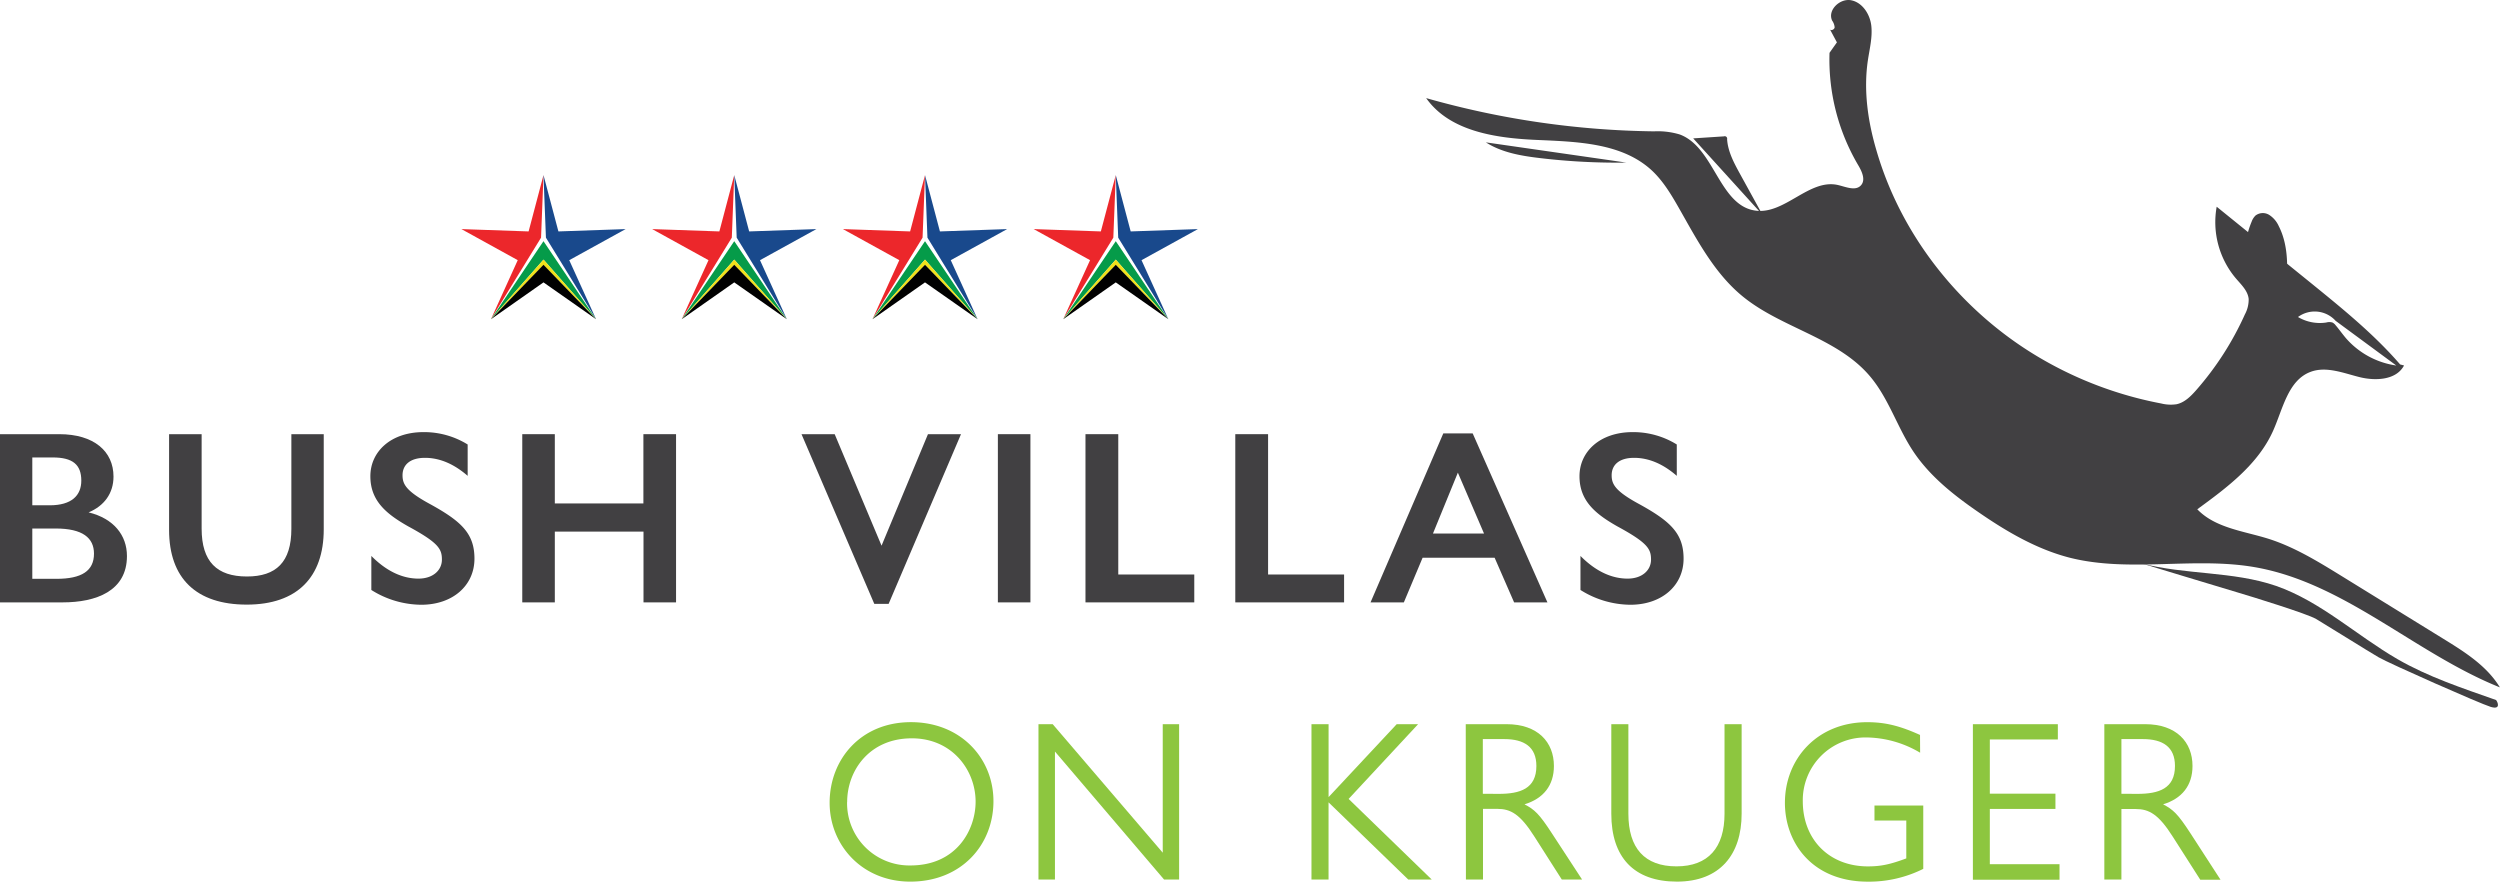 <?xml version="1.0" encoding="UTF-8"?>
<svg xmlns="http://www.w3.org/2000/svg" viewBox="0 0 717.4 252.99">
  <defs>
    <style>.aad96c8d-18d5-44af-a725-640b9a64d7d1{fill:#414042;}.abcc90e9-2ae8-4640-a54f-f2aaaab6ca51{fill:#8dc63f;}.edcdea12-0427-44ba-a3a9-7767eba4aeee{fill:#ec272b;}.fca5ac1c-bc76-4d53-8c5a-a6f9d27a3e3b{fill:#19498c;}.ef07d422-dbc9-4c24-9e54-e15c65b0aa35{fill:#059b49;}.bc6b83fa-e292-4132-b8fe-301c42a588b2{fill:#f0e11a;}.a40b0c4c-553b-47a7-9b2a-f9d538c606de{fill:#010101;}</style>
  </defs>
  <g id="ae153190-d44b-43c1-8b1a-0f7e2eeff2b3" data-name="Layer 2">
    <g id="b49f57ec-454b-4c74-989d-000b1d3f6250" data-name="Layer 3">
      <path class="aad96c8d-18d5-44af-a725-640b9a64d7d1" d="M655.79,85.27c.67-6.89,1.26-14.22-1.88-20.39a7.45,7.45,0,0,0-2.69-3.18,3.46,3.46,0,0,0-4,.17,4.84,4.84,0,0,0-1.12,1.81,25.49,25.49,0,0,0-1.93,9.15,11.87,11.87,0,0,0,.55,4.32A15.6,15.6,0,0,0,648,81.92l5,5.71"></path>
      <path class="aad96c8d-18d5-44af-a725-640b9a64d7d1" d="M701.21,183.35l-29.28-18.06c-6.72-4.14-13.52-8.32-21-10.69-7.12-2.23-15.24-3.07-20.4-8.46,8.56-6.23,17.5-12.91,21.79-22.59,2.79-6.27,4.27-14.41,10.7-16.83,4.47-1.69,9.36.31,14,1.48s10.61.9,12.84-3.32l-1.12-.3C681.12,95.77,672,88.41,663,81.1L636.1,59.32a25,25,0,0,0,5.52,20.58c1.53,1.79,3.43,3.56,3.66,5.9a9,9,0,0,1-1.09,4.43,87.12,87.12,0,0,1-13.93,21.68c-1.57,1.79-3.36,3.6-5.68,4.09a11.28,11.28,0,0,1-4.4-.22A108.6,108.6,0,0,1,584.7,102.3c-22-13.14-39.08-34.5-46.22-59.08C536,34.84,534.73,26,536,17.35c.49-3.28,1.34-6.58,1-9.87S534.53.78,531.28.09s-6.94,2.81-5.53,5.82a3.91,3.91,0,0,1,.72,1.94c-.07.69-1.23,1.11-1.42.44l2.07,3.87c-.71,1-1.42,2-2.12,3a59.68,59.68,0,0,0,8.23,32.24c1.07,1.8,2.19,4.22.8,5.77-1.56,1.75-4.35.44-6.63-.08-8.21-1.86-15.2,8.43-23.55,7.36C493.29,59.12,492,42.24,482,38.58a21.83,21.83,0,0,0-7.34-.89,249.56,249.56,0,0,1-65.41-9.54c6.74,9.55,19.94,11.48,31.63,12s24.59.82,33.16,8.79c3.2,3,5.48,6.8,7.65,10.6,5.19,9.11,10.15,18.71,18.24,25.39,11.18,9.23,27.24,11.91,36.64,23,5.41,6.36,7.86,14.71,12.5,21.66,4.76,7.13,11.65,12.55,18.71,17.41,8,5.52,16.58,10.55,26,13,17.21,4.4,35.58-.27,53.09,2.73,25.92,4.44,46.09,24.73,70.5,34.52C713.61,191.07,707.3,187.1,701.21,183.35Zm-31-91.3,17.43,12.84A23.57,23.57,0,0,1,673.15,97c-1-1.19-1.92-2.49-2.93-3.68a2.76,2.76,0,0,0-.9-.77,3.16,3.16,0,0,0-1.78,0,12.31,12.31,0,0,1-8.11-1.58A8.08,8.08,0,0,1,670.22,92.05Z"></path>
      <path class="aad96c8d-18d5-44af-a725-640b9a64d7d1" d="M505.78,61.66l-6.45-11.72c-1.73-3.16-3.51-6.45-3.72-10a.69.69,0,0,0-.9-.81l-8.83.58"></path>
      <path class="aad96c8d-18d5-44af-a725-640b9a64d7d1" d="M426.38,40.85c4.57,2.93,10.1,3.87,15.49,4.51a187.51,187.51,0,0,0,24.84,1.3"></path>
      <path class="aad96c8d-18d5-44af-a725-640b9a64d7d1" d="M716.27,200.88c-9.69-3.42-19.44-6.62-28.33-11.76-11.76-6.81-22-16.54-34.83-21-12.39-4.26-26-3.13-38.68-6.48,0,0,23.8,7.23,27.81,8.41s19.86,6.08,22.39,7.57,14.82,9.19,17.94,11,29.21,13.34,32.17,14.23S716.77,201.48,716.27,200.88Z"></path>
      <path class="aad96c8d-18d5-44af-a725-640b9a64d7d1" d="M17,124.59c10,0,15.57,4.95,15.57,12.17,0,4.82-2.69,8.42-7.14,10.27,7.21,1.77,11,6.58,11,12.53,0,10.05-8.85,13.3-18.48,13.3H0V124.59ZM9.27,145h5c6.3,0,9.06-2.83,9.06-7.08,0-4.6-2.48-6.65-8.21-6.65H9.27Zm6.94,21.1c7.22,0,10.76-2.27,10.76-7.22,0-4.53-3.25-7.22-11-7.22H9.27v14.44Z"></path>
      <path class="aad96c8d-18d5-44af-a725-640b9a64d7d1" d="M57.86,124.59V151.7c0,9.49,4.39,13.73,13,13.73,8.36,0,12.75-4.1,12.75-13.66V124.59H92.9v27.32c0,13.73-7.64,21.59-22.09,21.59S48.52,166,48.52,152.05V124.59Z"></path>
      <path class="aad96c8d-18d5-44af-a725-640b9a64d7d1" d="M134.2,127.55v9c-3.82-3.33-7.93-5.17-12.25-5.17s-6.44,2.05-6.44,5c0,2.47.92,4.46,7.64,8.13,9.14,5,13,8.5,13,15.8,0,7.71-6.23,13.23-15.29,13.23a27.19,27.19,0,0,1-14.3-4.24v-9.77c4.25,4.31,8.85,6.51,13.52,6.51,4.18,0,6.73-2.41,6.73-5.45s-.92-4.81-9.7-9.56c-6.23-3.54-10.83-7.29-10.83-14.37S112.18,124,121.53,124A23.74,23.74,0,0,1,134.2,127.55Z"></path>
      <path class="aad96c8d-18d5-44af-a725-640b9a64d7d1" d="M159.21,124.59v19.88h25.42V124.59H194v48.27h-9.34V152.55H159.21v20.31h-9.34V124.59Z"></path>
      <path class="aad96c8d-18d5-44af-a725-640b9a64d7d1" d="M239.52,124.59l13.45,32,13.32-32h9.48L255,173.29h-4.11L230,124.59Z"></path>
      <path class="aad96c8d-18d5-44af-a725-640b9a64d7d1" d="M295.69,124.59v48.27h-9.34V124.59Z"></path>
      <path class="aad96c8d-18d5-44af-a725-640b9a64d7d1" d="M320.9,124.59v40.27h21.81v8H311.49V124.59Z"></path>
      <path class="aad96c8d-18d5-44af-a725-640b9a64d7d1" d="M363.89,124.59v40.27H385.7v8H354.48V124.59Z"></path>
      <path class="aad96c8d-18d5-44af-a725-640b9a64d7d1" d="M422.6,124.37l21.45,48.49h-9.56l-5.59-12.81H408.23l-5.38,12.81h-9.56l20.88-48.49Zm-11.4,28.74h14.66l-7.51-17.48Z"></path>
      <path class="aad96c8d-18d5-44af-a725-640b9a64d7d1" d="M481.17,127.55v9c-3.82-3.33-7.93-5.17-12.25-5.17s-6.44,2.05-6.44,5c0,2.47.92,4.46,7.64,8.13,9.14,5,13,8.5,13,15.8,0,7.71-6.23,13.23-15.29,13.23a27.19,27.19,0,0,1-14.3-4.24v-9.77c4.25,4.31,8.85,6.51,13.52,6.51,4.18,0,6.73-2.41,6.73-5.45s-.93-4.81-9.7-9.56c-6.23-3.54-10.83-7.29-10.83-14.37S459.15,124,468.5,124A23.74,23.74,0,0,1,481.17,127.55Z"></path>
      <path class="abcc90e9-2ae8-4640-a54f-f2aaaab6ca51" d="M285.08,229.91c0,12.49-9.15,23.08-23.86,23.08-13.87,0-23.15-10.52-23.15-22.62,0-12.42,8.89-23.14,23.34-23.14C275.67,207.23,285.08,217.56,285.08,229.91Zm-42,.26a17.86,17.86,0,0,0,18.18,18.18c13.28,0,18.7-10.27,18.7-18.3,0-9-6.67-18.18-18.31-18.18C249.52,211.87,243.1,221.09,243.1,230.17Z"></path>
      <path class="abcc90e9-2ae8-4640-a54f-f2aaaab6ca51" d="M302.08,207.81l31.58,36.88V207.81h4.7V252.4h-4.31l-31.32-36.74V252.4H298V207.81Z"></path>
      <path class="abcc90e9-2ae8-4640-a54f-f2aaaab6ca51" d="M381.25,207.81v20.93l19.55-20.93h6.14L387,229.26l23.86,23.14h-6.74l-22.88-22.16V252.4h-4.9V207.81Z"></path>
      <path class="abcc90e9-2ae8-4640-a54f-f2aaaab6ca51" d="M420.61,207.81h11.7c9,0,13.6,5.17,13.6,12,0,5.56-3,9.35-8.44,11,2.88,1.51,4.19,2.68,7.85,8.31L454,252.4h-5.82l-7.84-12.29c-4.12-6.53-6.87-8-10.66-8h-4.12V252.4h-4.9Zm9.48,20c6.14,0,10.79-1.5,10.79-8,0-5.5-3.53-7.72-9.22-7.72h-6.15v15.69Z"></path>
      <path class="abcc90e9-2ae8-4640-a54f-f2aaaab6ca51" d="M467.28,207.81v25.7c0,9.87,4.65,15.1,13.8,15.1s13.79-5.42,13.79-15.1v-25.7h4.91v25.7c0,11.7-6.21,19.48-18.57,19.48s-18.83-7-18.83-19.48v-25.7Z"></path>
      <path class="abcc90e9-2ae8-4640-a54f-f2aaaab6ca51" d="M551,216a30.81,30.81,0,0,0-15.36-4.38,18,18,0,0,0-18.31,18.3c0,11,7.59,18.7,18.7,18.7,3.73,0,6.4-.58,11-2.29V235.47H537.9v-4.31h14v18.17A34.79,34.79,0,0,1,536,253c-16,0-23.8-11.18-23.8-22.62,0-12.69,9.35-23.14,23.6-23.14,5.1,0,9.29,1,15.17,3.66Z"></path>
      <path class="abcc90e9-2ae8-4640-a54f-f2aaaab6ca51" d="M590.52,207.81v4.39H571v15.55h18.83v4.39H571V248h20v4.44H566.14V207.81Z"></path>
      <path class="abcc90e9-2ae8-4640-a54f-f2aaaab6ca51" d="M603.86,207.81h11.7c9,0,13.6,5.17,13.6,12,0,5.56-3,9.35-8.44,11,2.88,1.51,4.19,2.68,7.85,8.31l8.63,13.33h-5.81l-7.85-12.29c-4.12-6.53-6.87-8-10.66-8h-4.12V252.4h-4.9Zm9.48,20c6.14,0,10.79-1.5,10.79-8,0-5.5-3.53-7.72-9.22-7.72h-6.15v15.69Z"></path>
      <polygon class="edcdea12-0427-44ba-a3a9-7767eba4aeee" points="305.1 91.61 319.48 68.2 320.18 50.24 315.9 66.41 296.62 65.74 312.8 74.66 305.1 91.61"></polygon>
      <polygon class="fca5ac1c-bc76-4d53-8c5a-a6f9d27a3e3b" points="335.27 91.61 320.88 68.2 320.18 50.24 324.46 66.41 343.75 65.74 327.57 74.66 335.27 91.61"></polygon>
      <polygon class="ef07d422-dbc9-4c24-9e54-e15c65b0aa35" points="320.18 69.21 305.1 91.61 320.18 74.5 335.27 91.61 320.18 69.21"></polygon>
      <polygon class="bc6b83fa-e292-4132-b8fe-301c42a588b2" points="305.1 91.61 320.18 76.06 335.27 91.61 320.18 74.5 305.1 91.61"></polygon>
      <polygon class="a40b0c4c-553b-47a7-9b2a-f9d538c606de" points="305.1 91.61 320.18 81.03 335.27 91.61 320.18 75.98 305.1 91.61"></polygon>
      <polygon class="edcdea12-0427-44ba-a3a9-7767eba4aeee" points="250.36 91.61 264.74 68.2 265.44 50.24 261.17 66.41 241.88 65.74 258.06 74.66 250.36 91.61"></polygon>
      <polygon class="fca5ac1c-bc76-4d53-8c5a-a6f9d27a3e3b" points="280.53 91.61 266.14 68.2 265.44 50.24 269.72 66.41 289.01 65.74 272.83 74.66 280.53 91.61"></polygon>
      <polygon class="ef07d422-dbc9-4c24-9e54-e15c65b0aa35" points="265.44 69.21 250.36 91.61 265.44 74.5 280.53 91.61 265.44 69.21"></polygon>
      <polygon class="bc6b83fa-e292-4132-b8fe-301c42a588b2" points="250.36 91.61 265.44 76.06 280.53 91.61 265.44 74.5 250.36 91.61"></polygon>
      <polygon class="a40b0c4c-553b-47a7-9b2a-f9d538c606de" points="250.36 91.61 265.44 81.03 280.53 91.61 265.44 75.98 250.36 91.61"></polygon>
      <polygon class="edcdea12-0427-44ba-a3a9-7767eba4aeee" points="195.62 91.61 210 68.2 210.7 50.24 206.43 66.41 187.14 65.74 203.31 74.66 195.62 91.61"></polygon>
      <polygon class="fca5ac1c-bc76-4d53-8c5a-a6f9d27a3e3b" points="225.79 91.61 211.4 68.2 210.7 50.24 214.98 66.41 234.27 65.74 218.09 74.66 225.79 91.61"></polygon>
      <polygon class="ef07d422-dbc9-4c24-9e54-e15c65b0aa35" points="210.7 69.21 195.62 91.61 210.7 74.5 225.79 91.61 210.7 69.21"></polygon>
      <polygon class="bc6b83fa-e292-4132-b8fe-301c42a588b2" points="195.62 91.61 210.7 76.06 225.79 91.61 210.7 74.5 195.62 91.61"></polygon>
      <polygon class="a40b0c4c-553b-47a7-9b2a-f9d538c606de" points="195.62 91.61 210.7 81.03 225.79 91.61 210.7 75.98 195.62 91.61"></polygon>
      <polygon class="edcdea12-0427-44ba-a3a9-7767eba4aeee" points="140.88 91.61 155.26 68.2 155.96 50.24 151.69 66.41 132.4 65.74 148.57 74.66 140.88 91.61"></polygon>
      <polygon class="fca5ac1c-bc76-4d53-8c5a-a6f9d27a3e3b" points="171.05 91.61 156.66 68.2 155.96 50.24 160.24 66.41 179.53 65.74 163.35 74.66 171.05 91.61"></polygon>
      <polygon class="ef07d422-dbc9-4c24-9e54-e15c65b0aa35" points="155.96 69.21 140.88 91.61 155.96 74.5 171.05 91.61 155.96 69.21"></polygon>
      <polygon class="bc6b83fa-e292-4132-b8fe-301c42a588b2" points="140.88 91.61 155.96 76.06 171.05 91.61 155.96 74.5 140.88 91.61"></polygon>
      <polygon class="a40b0c4c-553b-47a7-9b2a-f9d538c606de" points="140.88 91.61 155.96 81.03 171.05 91.61 155.96 75.98 140.88 91.61"></polygon>
    </g>
  </g>
</svg>
